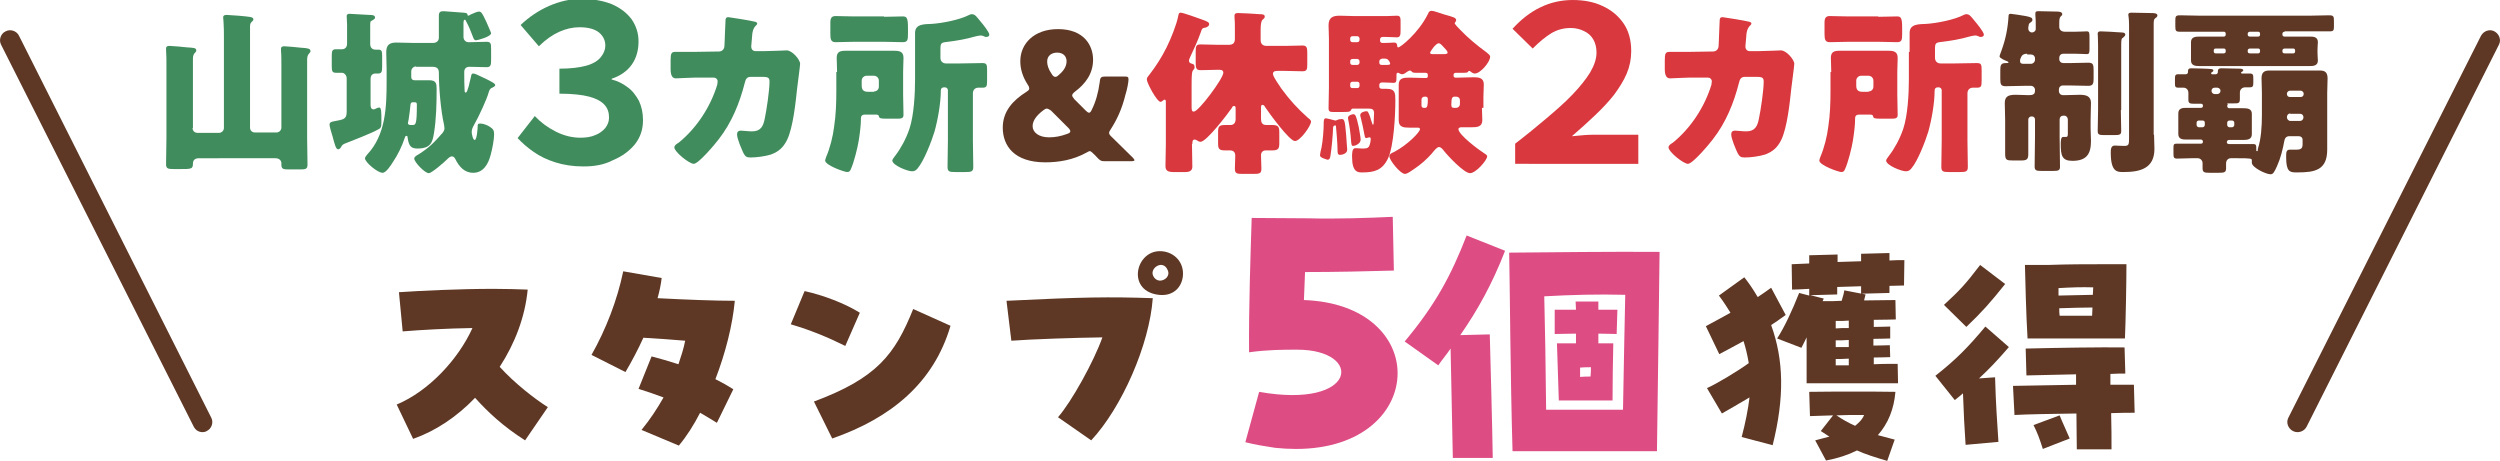 <?xml version="1.0" encoding="utf-8"?>
<!-- Generator: Adobe Illustrator 26.5.2, SVG Export Plug-In . SVG Version: 6.00 Build 0)  -->
<svg version="1.1" id="レイヤー_1" xmlns="http://www.w3.org/2000/svg" xmlns:xlink="http://www.w3.org/1999/xlink" x="0px"
	 y="0px" viewBox="0 0 669.9 123.4" style="enable-background:new 0 0 669.9 123.4;" xml:space="preserve">
<style type="text/css">
	.st0{fill:#5E3825;}
	.st1{fill:#DE4C84;}
	.st2{fill:#418C5D;}
	.st3{fill:#D9383E;}
</style>
<g>
	<g>
		<path class="st0" d="M127.3,106.6c-4.9,5.1-10.6,8.9-16.6,11l-4.4-9.2c8.6-3.6,16.5-12.1,20.3-20.5c-6.7,0.1-13.8,0.5-18.7,0.9
			l-1-10.5c5.8-0.4,16.3-0.9,25.3-0.9c3.4,0,6.5,0.1,9.2,0.2c-0.7,7.3-3.4,14.4-7.5,20.7c4,4.4,9.4,8.6,12.9,10.8l-6.1,8.9
			C134.9,114.3,130.8,110.5,127.3,106.6z"/>
		<path class="st0" d="M171.9,115.2c2.3-2.8,4.2-5.7,5.9-8.7c-2.2-0.8-4.4-1.6-6.7-2.3l3.5-8.7c2.3,0.6,4.7,1.3,7.2,2.1
			c0.7-2.1,1.4-4.2,1.8-6.3c-3.9-0.3-7.3-0.6-11.2-0.8c-1.4,3.1-3.1,6.3-4.8,9.2l-9.1-4.6c3.9-6.9,6.9-14.7,8.5-22.4l10.3,1.8
			c-0.2,1.8-0.6,3.6-1.1,5.4c7.5,0.4,15.5,0.7,20.7,0.7c-0.6,6.5-2.5,14-5.2,21c1.8,0.9,3.4,1.8,4.8,2.7l-4.4,9
			c-1.4-0.9-3-1.8-4.5-2.7c-1.7,3.3-3.6,6.3-5.7,8.8L171.9,115.2z"/>
		<path class="st0" d="M211.9,86.9l3.7-8.9c5,1.1,10.8,3.3,14.8,5.8l-3.9,8.9C221.9,90.4,217.3,88.5,211.9,86.9z M218.1,107.6
			c16.9-6.3,21.7-12.6,26.6-24.8l10,4.5c-4.5,15.3-15.9,24.7-31.7,30.2L218.1,107.6z"/>
		<path class="st0" d="M283.5,111.8c3.6-4.1,9.6-14.9,11.9-21.4c-7.5,0.1-19.2,0.5-24.4,0.9l-1.3-10.7c20.3-1,27.7-1.1,39.2-0.7
			c-0.9,12.5-8.3,29.3-16.5,38.1L283.5,111.8z M309.8,78.9c-7.8-1.5-5.4-11.6,1-11.6c3.4,0,6.2,2.5,6.2,6
			C317,76.7,314.5,79.8,309.8,78.9z M312.9,72.4c-1.2-3-4.9-0.6-3.9,1.5c0.4,0.9,1.2,1.3,1.8,1.3C312.2,75.2,313.6,73.9,312.9,72.4z
			"/>
		<path class="st1" d="M337.4,105c26.4,4.7,28.1-11.3,10.2-11.3c-3.6,0-7.9,0-12.9,0.7c-0.1-12.2,0.4-26.4,0.7-36l15.3,0.1
			c7.7,0.2,16-0.1,22.5-0.4l0.3,14.4c-6.8,0.2-15.7,0.4-23.8,0.4c-0.1,2.5-0.2,4.9-0.3,7.5c16.8,0.6,25.1,10.1,25.1,19.6
			c0,10.1-9.2,20.3-27.2,20.3c-1.8,0-3.7-0.1-5.6-0.3c-2.6-0.4-5.2-0.8-8-1.5L337.4,105z"/>
		<path class="st1" d="M388.7,93.4c-1,1.5-2.2,2.9-3.3,4.5l-9-6.4c8.2-9.8,12.4-17.6,16.6-28.4l10.3,4.1c-3.5,9-7.3,15.8-12,22.6
			l7.9-0.2c0.1,3,0.7,26,0.8,33.1h-10.7L388.7,93.4z M404.4,67.7c10.6-0.1,27.9-0.3,40.3-0.2c-0.1,7.4-0.4,33.3-0.7,53.4h-38.7
			C404.7,100.1,404.6,77.1,404.4,67.7z M434.9,109.8c0.2-13.3,0.5-24.6,0.6-30.8c-7.2-0.2-14.4,0-21.7,0.4c0.2,8.1,0.4,19,0.5,30.4
			H434.9z M417.2,92h5.1v-2.6c-2.2,0-4.3,0.1-5.7,0.1V83h5.7c0-0.8-0.1-1.5-0.1-2.2h6.1V83h5.1l-0.2,6.5c-1.1,0-2.9-0.1-4.9-0.1V92
			h4c-0.1,3.3-0.2,11.4-0.2,15.3h-14.4L417.2,92z M426.2,100.9c0.1-0.9,0.1-1.8,0.1-2.5c-1,0-1.9,0-2.9,0.1v2.5
			C424.4,100.9,425.3,100.9,426.2,100.9z"/>
		<path class="st0" d="M466.7,117.1c1-3.8,1.7-7.3,2.1-10.6c-3.1,1.8-5.6,3.3-7.4,4.3l-4-6.8c2.5-1.1,8.5-4.7,11.2-6.7
			c-0.4-2.4-0.9-4.3-1.4-5.9c-2.3,1.3-4.5,2.4-6.5,3.5l-3.6-7.5c2.2-1.2,4.3-2.3,6.6-3.6c-0.9-1.4-1.8-2.9-3.1-4.6l6.8-4.9
			c1.2,1.5,2.3,3.1,3.6,5.3c1.2-0.8,2.4-1.6,3.6-2.5l3.9,7.3c-1.8,1.3-2.8,2-3.9,2.7c3.4,9.4,3.6,19.4,0.4,32.2L466.7,117.1z
			 M484.1,90.4c-0.5,1-0.9,1.9-1.4,2.8l-6.5-2.5c2-3.1,4-7.4,5.9-12.2l2.7,0.7v-1.8c-2,0.1-3.6,0.2-4.6,0.2l-0.1-6.8l4.7-0.2v-2.2
			l7.6-0.2v2l6.3-0.2v-2l7.6-0.2v2c1.3-0.1,2.7-0.1,4-0.1l-0.1,6.8c-1.2,0-2.5,0.1-3.9,0.1v1.9l-7.6,0.2v-2l-6.4,0.2v2l-7.2,0.2
			l3.6,0.9c-0.1,0.1-0.1,0.3-0.3,0.7c2.3,0,3.8,0,5.1-0.1c0.4-1.4,0.6-2,0.7-2.8l5.7,1.1c-0.1,0.6-0.3,1-0.4,1.6l8.4-0.1l0.1,5.2
			c-0.9,0-3.1,0.1-5.9,0.1v1.9c2,0,3.7-0.1,4.4-0.1v3.2c-0.9,0-2.5,0.1-4.5,0.1v1.8c2,0,3.6-0.1,4.4-0.1l0.1,3.2
			c-0.9,0-2.5,0.1-4.4,0.1v1.8c1.6-0.1,3.2-0.1,6.4-0.1l0.1,5.2h-24.5C484.1,98.1,484.1,94.9,484.1,90.4z M497.6,120.7
			c-2.4,1.2-5.1,2.1-8.3,2.7l-2.9-5.4c1.4-0.4,2.7-0.7,3.8-1c-1.4-0.9-1.8-1.2-2.3-1.5l3.3-4.2l-6.2,0.2l-0.2-6.5
			c6.4-0.1,17.8-0.1,23.1,0c-0.4,4.6-1.9,8.4-4.7,11.6c1.1,0.3,2.3,0.6,4.5,1.2l-2,5.7C502.3,122.5,499.8,121.7,497.6,120.7z
			 M495.4,87.9v-2c-0.9,0.1-1.8,0.1-3.5,0.1v2C492.9,87.9,494.1,87.9,495.4,87.9z M495.4,93v-1.9c-1.2,0.1-2.5,0.1-3.5,0.1V93
			C492.5,93,493.1,93,495.4,93z M495.4,97.9v-1.8c-1.2,0.1-2.5,0.1-3.5,0.1v1.7H495.4z M499.5,111.2c-3.8,0-5.6,0-7.4,0.1
			c1.6,1.1,3.2,2,5,2.8C498.3,113.1,499.1,112.3,499.5,111.2z"/>
		<path class="st0" d="M526,105.4c-0.7,0.6-1.4,1.2-2.2,1.8l-5.2-6.5c5.7-4.5,8.8-7.7,13.4-13.2l6.3,5.5c-3.1,3.6-5.4,6-8,8.4
			l4.3-0.3c0.2,7.5,0.6,12.4,0.9,17.3l-8.8,0.8C526.4,114.7,526.2,111.1,526,105.4z M520.9,81.7c4.1-3.8,5.6-5.3,9.7-10.7l6.7,5.1
			c-3.9,4.9-6.2,7.5-10.4,11.5L520.9,81.7z M539.4,103.4c4.3-0.1,10.7-0.2,16.9-0.3c0-1,0-2,0-2.8c-4.7,0.1-9.7,0.2-13.3,0.3
			l-0.2-7.2c8.1-0.2,20.5-0.4,26.5-0.3l0.2,7c-1,0-2.5,0-4,0.1c0,0.9,0,1.8,0,2.9c2.6,0,4.8,0,6.3,0l0.2,7.5c-1.4,0-3.6,0-6.3,0.1
			c0.1,3.5,0.1,6.9,0.1,9.7h-9.3c0-2.8-0.1-6.2-0.1-9.6c-6.5,0.1-13.2,0.2-16.6,0.4L539.4,103.4z M542.6,71h6
			c5.9-0.2,10-0.2,14.3-0.2c2.2,0,4.4,0,6.9,0c0,4.9-0.2,15.5-0.4,19.9h-26.1C542.9,84.2,542.7,74.5,542.6,71z M544.9,113.9l7-2.6
			c1,2.5,1.7,3.8,2.7,6.2l-7.2,2.8C546.5,117.5,546,116.1,544.9,113.9z M551.6,79.2c2.9-0.1,6.3-0.1,9.2-0.2c0-0.7,0.1-1.4,0.1-2
			c-3.2-0.1-5.7,0-9.3,0.2C551.6,77.8,551.6,78.5,551.6,79.2z M551.9,84.6c3.3,0,5.8,0,8.7,0c0-0.7,0.1-1.5,0.1-2.2
			c-2.7,0-5.6,0.1-8.9,0.2C551.8,83.4,551.8,84,551.9,84.6z"/>
	</g>
</g>
<path class="st0" d="M54.3,115.8c-1,0-1.9-0.5-2.4-1.5L0.3,12c-0.7-1.3-0.1-3,1.2-3.6c1.3-0.7,3-0.1,3.6,1.2l51.5,102.3
	c0.7,1.3,0.1,3-1.2,3.6C55.1,115.7,54.7,115.8,54.3,115.8z"/>
<g>
	<g>
		<path class="st2" d="M51.6,34.3c0,0.8,0.6,1.3,1.3,1.3h5.8c0.7,0,1.3-0.6,1.3-1.3V9.9c0-1.2,0-2.6-0.1-3.9c0-0.5-0.1-1-0.1-1.3
			c0-0.6,0.4-0.7,1-0.7c0.6,0,2.3,0.2,3,0.2c3.2,0.3,4.1,0.3,4.1,1c0,0.3-0.2,0.4-0.5,0.7c-0.4,0.4-0.4,0.9-0.4,1.4
			c0,1.4,0,2.9,0,4.3v22.6c0,0.8,0.6,1.3,1.3,1.3h5.8c0.7,0,1.3-0.6,1.3-1.3V18c0-1.6,0-3.4-0.1-4.4c0-0.2,0-0.3,0-0.5
			c0-0.6,0.4-0.7,0.9-0.7c0.6,0,3.8,0.3,4.6,0.4c1.6,0.1,2.4,0.2,2.4,0.9c0,0.3-0.2,0.4-0.5,0.8c-0.4,0.5-0.4,1.2-0.4,1.8
			c0,1.3,0,2.6,0,3.9v16.8c0,2.4,0.1,4.8,0.1,7.1c0,1.2-0.5,1.3-2,1.3h-3c-1.5,0-2-0.1-2-1.3v-0.4c0-0.5-0.4-1.3-1.6-1.3H53.3
			c-0.9,0-1.6,0.4-1.6,1.4c0,1.5-0.4,1.5-3.5,1.5h-1.5c-1.7,0-2.2-0.1-2.2-1.3c0-2.4,0.1-4.8,0.1-7.2V17.8c0-1.6,0-3.3-0.1-4.4
			c0-0.1,0-0.3,0-0.4c0-0.6,0.4-0.7,1-0.7c0.6,0,3.9,0.3,4.7,0.4c1.6,0.1,2.4,0.1,2.4,0.8c0,0.3-0.2,0.5-0.5,0.8
			c-0.4,0.5-0.4,1.1-0.4,1.8V34.3z"/>
		<path class="st2" d="M92.9,21c0-0.9-0.7-1.5-1.3-1.5c-0.6,0-1.1,0-1.6,0c-1,0-1.1-0.5-1.1-1.8V15c0-1.3,0.1-1.8,1.1-1.8
			c0.5,0,1.1,0,1.6,0c1,0,1.4-0.7,1.4-1.5V6.5c0-0.7-0.1-1.5-0.1-2.2c0-0.5,0.4-0.6,0.8-0.6c0.7,0,4.5,0.3,5.3,0.3
			c0.6,0,1.5,0,1.5,0.7c0,0.4-0.5,0.6-0.8,0.8c-0.5,0.2-0.5,0.3-0.5,1.7v4.6c0,0.9,0.5,1.5,1.4,1.5c0.2,0,0.5,0,0.7,0
			c1,0,1.1,0.4,1.1,1.7v2.9c0,1.4-0.2,1.8-1.1,1.8h-0.7c-0.9,0-1.3,0.6-1.3,1.5v6.9c0,0.5,0.1,1.2,0.8,1.2c0.1,0,0.3,0,0.6-0.2
			c0.2-0.1,0.7-0.3,0.9-0.3c0.6,0,0.6,1.3,0.6,3.4c0,1.7,0,2.1-0.9,2.5c-1.7,1-6.7,2.9-8.7,3.7c-0.6,0.2-1,0.5-1.2,1
			c-0.2,0.3-0.4,0.6-0.8,0.6c-0.6,0-0.9-1.3-1.5-3.5c-0.2-0.6-0.8-2.6-0.8-3.1c0-0.7,0.7-0.8,1.2-0.9c2.6-0.5,3.4-0.5,3.4-2.6V21z
			 M111.5,17.8c-0.7,0-1.3,0.6-1.3,1.3v1.6c0,0.4,0.3,0.8,0.8,0.8h1c1,0,2,0,3,0c1.9,0,2,0.9,2,2.4c0,3.7-0.1,8.1-0.7,11.7
			c-0.4,2.6-0.9,4.2-4.5,4.2c-1.9,0-2.3-1-2.6-3.1c0-0.2-0.1-0.3-0.3-0.3c-0.3,0-0.4,0.4-0.5,0.7c-0.7,2.1-1.8,4.4-3.1,6.3
			c-0.5,0.8-1.8,2.9-2.8,2.9c-1.3,0-4.7-2.8-4.7-3.9c0-0.3,0.4-0.7,0.6-1c5-5.3,5.2-12.8,5.2-19.7v-3.2c0-1.5-0.1-3-0.1-4.5
			c0-1.9,0.8-2.6,2.7-2.6c1.5,0,3,0.1,4.5,0.1h5.4c0.8,0,1.5-0.5,1.5-1.4c0-1.6,0-3.2,0-4.9v-1c0-1,0.4-1.2,1.3-1.2
			c0.2,0,5.1,0.4,5.4,0.4c0.9,0.1,0.9,0.2,1,0.6c0,0.2,0.1,0.2,0.2,0.2c0.1,0,0.5-0.2,0.6-0.3c0.5-0.2,1.7-0.8,2.2-0.8
			c0.7,0,0.9,0.4,2,2.7c0.2,0.5,1.3,2.9,1.3,3.1c0,0.9-3.6,1.9-4.1,1.9c-0.3,0-0.4-0.2-0.6-0.5c-0.9-2.3-1-2.7-2.1-4.8
			c-0.1-0.2-0.1-0.2-0.3-0.2c-0.2,0-0.3,0.3-0.3,1v3.6c0,0.8,0.6,1.4,1.3,1.4h0.6c1.4,0,2.8-0.1,4.2-0.1c1.2,0,1.3,0.4,1.3,1.9V16
			c0,1.4-0.1,2-1.2,2c-1.5,0-3.1-0.1-4.6-0.1c-0.9,0-1.4,0.5-1.4,1.4c0,1.7,0,3.4,0.1,5c0,0.2,0,0.5,0.3,0.5c0.3,0,0.5-0.7,0.8-1.7
			c0.1-0.6,0.5-2,0.6-2.5c0.1-0.5,0.1-0.9,0.6-0.9c0.2,0,0.6,0.1,1,0.3c1.3,0.6,3.3,1.5,4.4,2.2c0.2,0.1,0.5,0.4,0.5,0.6
			c0,0.3-0.4,0.5-0.8,0.7c-0.6,0.2-0.8,0.7-1,1.4c-0.4,1.5-2.5,6.2-4,8.8c-0.3,0.6-0.5,1-0.5,1.7c0,0.4,0.3,2.1,0.8,2.1
			c0.6,0,0.8-3.2,0.8-3.7c0-0.4,0-0.7,0.7-0.7c0.9,0,2,0.5,2.6,0.9c0.9,0.6,1.1,1,1.1,2c0,1.4-0.5,4-0.9,5.4
			c-0.6,2.4-1.9,4.9-4.7,4.9c-2.4,0-3.8-1.7-4.8-3.7c-0.2-0.4-0.5-0.7-0.9-0.7c-0.5,0-1,0.5-1.3,0.8c-0.7,0.7-4.1,3.7-4.9,3.7
			c-1.1,0-3.9-3-3.9-3.9c0-0.5,0.7-0.9,1.1-1.1c3-1.9,4.2-3.2,6.5-5.8c0.3-0.4,0.5-0.8,0.5-1.2c0-0.3-0.1-0.6-0.1-0.9
			c-0.9-3.9-1.4-10-1.4-13.9v-0.1c0-1.1-0.5-1.6-1.7-1.6H111.5z M110.6,27.4c-0.3,0-0.5,0.1-0.6,0.6c-0.1,1-0.3,2.9-0.5,4
			c-0.1,0.6-0.2,0.9-0.2,1c0,0.5,0.7,0.5,0.7,0.5c0.2,0,0.3,0,0.5,0c0.9,0,1.2-0.1,1.2-5.5c0-0.6-0.3-0.6-0.8-0.6H110.6z"/>
		<path class="st2" d="M156.3,44.6c-2.8,0-5.3-0.4-7.5-1.1s-4.1-1.6-5.8-2.8c-1.6-1.1-3.1-2.4-4.3-3.7l4.6-5.9
			c1.6,1.7,3.5,3.1,5.7,4.2c2.2,1.1,4.4,1.6,6.5,1.6c1.5,0,2.9-0.2,4-0.7c1.1-0.4,2-1.1,2.7-1.9c0.6-0.8,1-1.7,1-2.8
			c0-1.4-0.4-2.5-1.2-3.4c-0.8-0.9-2.2-1.7-4.1-2.2c-1.9-0.5-4.6-0.8-8-0.8v-6.7c3,0,5.4-0.3,7.2-0.8c1.8-0.5,3.1-1.3,3.9-2.3
			c0.8-1,1.2-2,1.2-3.1c0-1.4-0.6-2.6-1.7-3.5c-1.1-0.9-2.9-1.4-5.2-1.4c-1.8,0-3.6,0.4-5.4,1.2c-1.8,0.8-3.7,2.1-5.5,3.9l-4.9-5.7
			c2.3-2.2,4.9-3.9,7.6-5.1c2.8-1.2,5.6-1.9,8.6-1.9c3.2,0,5.9,0.5,8.2,1.4c2.3,1,4,2.3,5.3,4c1.2,1.7,1.9,3.7,1.9,6
			c0,2.4-0.6,4.5-1.8,6.2c-1.2,1.7-3,3-5.4,3.8v0.2c1.6,0.4,3,1.1,4.3,2.1c1.3,0.9,2.2,2.2,3,3.6c0.7,1.5,1.1,3.2,1.1,5.2
			c0,2.5-0.7,4.6-2.2,6.5c-1.5,1.8-3.4,3.2-5.8,4.2C161.8,44.2,159.2,44.6,156.3,44.6z"/>
		<path class="st2" d="M192.6,13.8c0.8,0,1.4-0.5,1.5-1.3c0.1-0.9,0.2-5.7,0.3-6.9c0-0.6,0.1-1,0.8-1c0.3,0,6.4,1,7,1.2
			c0.2,0,0.7,0.2,0.7,0.5c0,0.2-0.1,0.3-0.3,0.5c-0.3,0.3-0.8,0.8-1,2.1c0,0.4-0.3,3.2-0.3,3.5c0,0.8,0.4,1.3,1.2,1.3h2.3
			c1.5,0,5.9-0.2,6-0.2c1.5,0,3.6,2.5,3.6,3.6c0,0.6-0.7,5.6-0.8,6.6c-0.4,3.8-1.1,10.5-2.7,13.8c-1,2-2.2,3.1-4.3,3.9
			c-1.6,0.5-3.9,0.8-5.5,0.8c-1.1,0-1.4-0.3-1.9-1.2c-0.5-1.1-1.7-3.8-1.7-5c0-0.6,0.3-1,1-1c0.6,0,1.9,0.2,3,0.2
			c2.3,0,3-1.3,3.4-3.3c0.5-2.3,1.3-7.7,1.3-10c0-1-0.3-1.3-1.8-1.3l-3.3,0c-1,0-1.3,0.7-1.5,1.5c-1.4,5.5-3.5,10.7-7,15.2
			c-0.9,1.2-5.4,6.6-6.7,6.6c-1.2,0-5.2-3.2-5.2-4.4c0-0.5,0.4-0.8,1.2-1.3c4.8-3.9,8.5-9.6,10.3-15.5c0-0.2,0.1-0.7,0.1-0.9
			c0-0.6-0.5-1-1-1l-5.2,0c-1.3,0-4.2,0.2-5,0.2c-1,0-1.4-0.9-1.4-2.5v-2.3c0-1.9,0.2-2.3,1.3-2.3c1.3,0,2.7,0,4,0c0.3,0,0.7,0,1,0
			L192.6,13.8z"/>
		<path class="st2" d="M224.3,19.3c0-1.6-0.1-2.8-0.1-3.8c0-1.7,1-1.9,2.4-1.9c1.5,0,3,0,4.4,0h4.2c1.5,0,2.9,0,4.4,0
			c1.4,0,2.5,0.2,2.5,1.9c0,1.1-0.1,2.4-0.1,3.8v6.1c0,1.8,0.1,3.6,0.1,5.4c0,0.9-0.6,1-1.6,1h-3c-1.6,0-1.9-0.1-2-0.7
			c-0.1-0.4-0.6-0.4-1-0.4h-2.7c-0.7,0-1.1,0.3-1.1,1c0,1.9-0.3,4.1-0.6,6c-0.3,1.9-1.3,5.9-2.1,7.6c-0.2,0.5-0.4,0.8-1,0.8
			c-0.7,0-5.9-1.8-5.9-3.1c0-0.2,0.2-0.7,0.3-1c1-2.3,1.8-5.5,2.1-8c0.5-3.2,0.6-6.5,0.6-9.7V19.3z M236.9,4.5c1.7,0,3.5-0.1,5-0.1
			c1.1,0,1.4,0.4,1.4,3.1v1.6c0,1.6-0.1,2.2-1.4,2.2c-1.7,0-3.3-0.1-5-0.1h-8c-1.7,0-3.3,0.1-5,0.1c-1.2,0-1.4-0.7-1.4-2.2v-3
			c0-1.2,0.3-1.8,1.4-1.8c1.4,0,3.3,0.1,5,0.1H236.9z M234.2,24.5c0.8,0,1.3-0.6,1.3-1.3v-1.6c0-0.7-0.6-1.3-1.3-1.3h-2
			c-0.7,0-1.3,0.6-1.3,1.3v1.3c0,1.1,0.4,1.7,1.7,1.7H234.2z M245.2,13.9c0-1.7,0-3.4,0-5.1c0-2.5,2.7-2.3,4.5-2.4
			c2.9-0.2,7.5-1.1,10-2.4c0.2-0.1,0.4-0.2,0.7-0.2c0.9,0,1.3,0.7,2.3,1.9c0.6,0.7,2.4,2.9,2.4,3.6c0,0.4-0.4,0.6-0.8,0.6
			c-0.3,0-0.3,0-0.7-0.2c-0.2-0.1-0.6-0.2-0.8-0.2c-0.3,0-1.3,0.2-1.6,0.3c-2.4,0.7-4.8,1.1-7.2,1.4c-1.9,0.2-2,0.3-2,2.2v2.1
			c0,0.9,0.6,1.5,1.5,1.5h3.7c2,0,4-0.1,6-0.1c1.2,0,1.3,0.4,1.3,1.9v2.7c0,1.7-0.1,2-1.4,2h-1c-0.7,0-1.4,0.5-1.4,1.5v12.6
			c0,2.4,0.1,4.8,0.1,7.1c0,1.3-0.5,1.4-2.2,1.4H256c-1.6,0-2.1-0.1-2.1-1.4c0-2.4,0.1-4.8,0.1-7.1V24.2c0-0.4-0.3-0.8-0.8-0.8H253
			c-0.6,0-0.9,0.3-0.9,0.9c0,3.3-0.8,7.8-1.7,11c-0.8,2.6-2.8,7.8-4.5,9.8c-0.4,0.5-0.8,0.8-1.5,0.8c-1.2,0-5.3-1.6-5.3-2.9
			c0-0.3,0.6-1,0.8-1.3c1.4-1.8,2.9-4.5,3.8-7.2c1.2-3.6,1.5-9.4,1.5-13.2V13.9z"/>
		<path class="st0" d="M293.9,42.1c-0.3-0.4-0.6-0.6-1-1l-0.2-0.2c-0.3-0.3-0.5-0.4-0.7-0.4c-0.1,0-0.4,0.1-0.7,0.3
			c-3.7,2.1-7.7,2.7-11.2,2.7c-8.3,0-11.4-4.4-11.4-9.3c0-4.5,2.9-7.4,6.2-9.5c0.6-0.4,0.9-0.6,0.9-1c0-0.2-0.1-0.6-0.4-1
			c-1.3-2-2-4.1-2-6.3c0-4.7,3.7-8.6,10.1-8.6c7,0,9.4,4.4,9.4,8.2c0,3.8-2.1,6.5-4.9,8.6c-0.5,0.4-0.7,0.7-0.7,1
			c0,0.2,0.2,0.5,0.6,1l3,3c0.4,0.4,0.7,0.6,0.9,0.6c0.3,0,0.5-0.2,0.8-0.9c1-2,1.7-4.4,2.1-7.4c0.1-1.2,0.4-1.4,1.6-1.4h4.9
			c1,0,1.2,0.1,1.2,0.8c0,0.7-0.4,2.8-0.8,4c-1,4.1-2.4,6.9-4,9.4c-0.3,0.4-0.4,0.7-0.4,0.9c0,0.3,0.1,0.5,0.5,0.9
			c2,2,3.9,3.8,5.8,5.7c0.3,0.3,0.5,0.6,0.5,0.7c0,0.2-0.3,0.3-0.9,0.3h-7C295.1,43.2,294.8,43.1,293.9,42.1z M280.5,29.1
			c-0.3,0-0.6,0.2-1,0.5c-1.7,1.3-2.8,2.7-2.8,4.2c0,1.7,1.7,3,4.4,3c1.6,0,3.2-0.3,4.8-0.9c0.6-0.2,0.9-0.4,0.9-0.7
			c0-0.2-0.1-0.5-0.5-0.9l-4.7-4.7C281.1,29.3,280.8,29.1,280.5,29.1z M283.3,14.1c-1.5,0-2.7,0.8-2.7,2.4c0,0.9,0.3,2,1.2,3.3
			c0.3,0.5,0.6,0.8,1,0.8c0.3,0,0.6-0.2,1-0.6c1.2-1,2-2.2,2-3.6S284.8,14.1,283.3,14.1z"/>
		<path class="st3" d="M319.4,38.6c0,2,0.1,4.1,0.1,6.1c0,0.9-0.6,1.4-1.8,1.4h-3.3c-1.6,0-2.1-0.5-2.1-1.6c0-2,0.1-4,0.1-5.9v-11
			c0-0.7,0-0.9-0.4-0.9c-0.1,0-0.2,0.1-0.3,0.2c-0.2,0.1-0.5,0.4-0.7,0.4c-1,0-3.7-5.1-3.7-6c0-0.5,0.3-0.8,0.7-1.3
			c1.8-2.3,3.3-4.7,4.6-7.3c1.1-2.2,2.6-5.9,3.1-8.3c0.1-0.5,0.1-1,0.7-1c0.6,0,4.8,1.5,5.6,1.8c1.7,0.6,2,0.8,2,1.3
			c0,0.5-0.6,0.8-1,0.9c-0.8,0.1-0.9,0.2-1.3,1.4c-0.7,2-1.8,4.4-2.7,6.3c-0.1,0.3-0.4,0.8-0.4,1.1c0,0.7,0.5,0.8,0.9,0.9
			c0.4,0.1,0.6,0.4,0.6,0.9c0,0.3-0.1,0.5-0.3,0.7c-0.4,0.4-0.5,1-0.5,3.9v5.8c0,1,0,1.5,0.6,1.5c1.3,0,7.9-8.9,7.9-10.4
			c0-0.8-0.7-0.8-1.3-0.8h-0.3c-1.5,0-3,0.1-4.5,0.1c-1.1,0-1.3-0.5-1.3-1.9v-3.1c0-1.4,0.1-1.9,1.3-1.9c1.5,0,3,0.1,4.5,0.1h3.1
			c1.1,0,1.6-0.5,1.6-1.6V7.9c0-1.1,0-2.4-0.1-3.3c0-0.1,0-0.3,0-0.4c0-0.6,0.4-0.7,1-0.7c1.2,0,4.4,0.2,5.7,0.3
			c1,0,1.4,0.1,1.4,0.7c0,0.2-0.1,0.4-0.6,0.8c-0.4,0.4-0.5,1.5-0.5,2.7v2.7c0,1,0.5,1.6,1.6,1.6h4.9c1.6,0,3.3-0.1,4.7-0.1
			c1.1,0,1.3,0.5,1.3,1.9v3.1c0,1.4-0.1,1.9-1.3,1.9c-1.5,0-3.1-0.1-4.7-0.1h-1.9c-0.5,0-1.3,0-1.3,0.8c0,0.8,1.8,3.2,2.3,4
			c2.2,3,4.2,5.2,7.1,7.8c0.3,0.2,0.8,0.6,0.8,1c0,1.1-2.9,5.2-4.3,5.2c-1.5,0-7-7.6-8-9.1c-0.1-0.2-0.3-0.6-0.7-0.6
			c-0.4,0-0.4,0.4-0.4,1.1v2.6c0,1,0.3,1.7,1.4,1.7c0.5,0,1,0,1.5,0c1.7,0,2,0.4,2,2v2.8c0,1.5-0.2,2-1.9,2c-0.6,0-1.1,0-1.7,0
			c-0.8,0-1.3,0.5-1.3,1.3c0,1.2,0.1,2.4,0.1,3.6c0,1.3-0.5,1.4-2.2,1.4h-2.8c-1.6,0-2.1-0.1-2.1-1.4c0-1.2,0.1-2.4,0.1-3.5
			c0-0.9-0.5-1.4-1.4-1.4c-0.5,0-1,0-1.4,0c-1.6,0-1.8-0.5-1.8-1.9v-3.1c0-1.4,0.3-1.8,1.9-1.8c0.5,0,0.9,0,1.4,0
			c1,0,1.4-0.7,1.4-1.6v-2.6c0-0.5,0-0.9-0.4-0.9c-0.3,0-0.5,0.2-0.6,0.5c-1.1,1.6-6.8,9.1-8.4,9.1c-0.4,0-0.7-0.2-1-0.4
			c-0.1-0.1-0.4-0.2-0.6-0.2c-0.6,0-0.6,0.7-0.6,1.1V38.6z"/>
		<path class="st3" d="M353.7,41.6c0-0.3,0.3-1.7,0.4-2c0.4-1.9,0.6-5.1,0.6-6.5c0-0.7,0-1.4,0.6-1.4c0.2,0,1.8,0.4,2.1,0.5
			c0.1,0,0.3,0.1,0.4,0.1c0.1,0,0.2,0,0.4-0.1c0.4-0.2,0.9-0.3,1.3-0.3c0.7,0,0.9,0.3,1.2,4.1c0,0.7,0.3,3.5,0.3,4.1
			c0,1.2-1.6,1.4-1.9,1.4c-0.7,0-0.7-0.5-0.7-1.7c0-1-0.3-5-0.4-5.8c0-0.3-0.1-0.4-0.2-0.4c-0.5,0-0.6,0.4-0.6,0.8
			c0,1.3-0.4,5.7-0.7,7.4c-0.1,0.5-0.2,1-0.8,1C355.2,42.6,353.7,42.3,353.7,41.6z M397.1,28.9c0,1.1,0.1,2.2,0.1,3.3
			c0,1.8-1.4,1.9-2.8,1.9c-0.9,0-1.8,0-2.8,0c-0.3,0-0.8,0.1-0.8,0.5c0,1.5,5.5,5.6,6.8,6.4c0.4,0.3,0.9,0.5,0.9,0.9
			c0,1-3,4.5-4.6,4.5c-1.6,0-6-4.7-7-6c-0.3-0.4-0.8-1-1.3-1c-0.6,0-1.4,1.1-1.9,1.7c-1.3,1.5-3,3-4.8,4.2c-0.6,0.4-1.8,1.3-2.4,1.3
			c-1.3,0-4.2-3.7-4.2-4.7c0-0.7,0.7-0.9,1.3-1.2c3.6-1.9,6.9-5.3,6.9-6.1c0-0.3-0.3-0.4-0.6-0.4c-0.8,0-1.5,0-2.3,0
			c-1.4,0-2.8-0.1-2.8-1.9c0-1.1,0-2.2,0-3.3v-3c0-1.1,0-2.2,0-3.3c0-1.8,1.3-1.9,2.8-1.9c1.3,0,2.7,0.1,4,0.1h0.5
			c0.3,0,0.5-0.1,0.5-0.5v-0.4c0-0.4-0.4-0.5-0.7-0.5c-0.9,0-1.7,0-2.5,0c-0.5,0-0.9,0-1.2-0.4c-0.1-0.1-0.2-0.2-0.4-0.2
			c-0.2,0-0.5,0.2-0.7,0.3c-0.4,0.3-0.9,0.7-1.4,0.7c-0.3,0-0.8-0.3-1-0.4c0,0-0.1,0-0.2,0c-0.3,0-0.3,0.4-0.3,0.7v0.4
			c0,1.4-0.1,1.6-0.9,1.6c-0.5,0-1.2-0.1-2.3-0.1h-0.8c-0.3,0-0.6,0.3-0.6,0.6v0.4c0,0.7,0.5,0.7,1,0.7h1c2.3,0,2.3,1.2,2.3,3.1
			c0,3.9-0.4,12.3-2,15.6c-1.5,3.1-3.6,3.7-6.9,3.7c-1.1,0-2.7,0-2.7-4.2c0-1,0-2.3,0.9-2.3c0.8,0,1.3,0.1,1.7,0.1c1,0,1.7,0,2-0.7
			c0.2-0.4,0.4-1.3,0.4-1.8c0-0.2,0-0.5-0.3-0.5c-0.1,0-0.3,0-0.5,0.1c-0.1,0-0.3,0.1-0.4,0.1c-0.4,0-0.4-0.6-0.5-1
			c-0.3-1.5-0.6-3.1-1-4.6c-0.1-0.2-0.1-0.4-0.1-0.6c0-0.7,1.2-1,1.6-1c0.4,0,0.5,0.1,1,1.4c0.1,0.3,0.4,1.4,0.6,1.9
			c0,0.1,0.1,0.3,0.2,0.3c0.2,0,0.2-0.5,0.2-0.7c0-0.9,0.1-1.8,0.1-2.3c0-1.1-0.5-1.3-1.4-1.3h-4.3c-0.3,0-0.4,0.2-0.5,0.4
			c-0.2,0.5-0.7,0.5-2.3,0.5c-0.8,0-1.7,0-2.5,0s-1.2-0.1-1.2-1c0-1.9,0.1-3.8,0.1-5.6v-13c0-1.3-0.1-2.6-0.1-3.6
			c0-2.1,1.1-2.6,3-2.6c1.3,0,2.6,0.1,3.8,0.1h8.8c1,0,2-0.1,2.7-0.1c1,0,1,0.6,1,1.8v2.1c0,1.3-0.1,1.9-1,1.9
			c-0.6,0-1.6-0.1-2.7-0.1h-1.2c-0.3,0-0.6,0.3-0.6,0.6v0.4c0,0.3,0.2,0.6,0.6,0.6h0.8c1,0,1.7-0.1,2.3-0.1c0.8,0,0.8,0.4,0.9,0.8
			c0,0.4,0.1,0.5,0.3,0.5c0.5,0,5.3-3.7,7.9-8.9c0.3-0.7,0.5-0.9,1-0.9c0.8,0,3.2,1,4.2,1.2c1.3,0.4,2.4,0.6,2.4,1.3
			c0,0.2-0.2,0.4-0.2,0.5c-0.1,0.1-0.2,0.2-0.2,0.3c0,0.3,1.1,1.4,1.4,1.7c2.2,2.3,4.5,4.2,7.1,6.1c0.3,0.3,1,0.7,1,1.2
			c0,1.4-2.6,4.5-4.1,4.5c-0.4,0-0.7-0.2-1-0.4c-0.1-0.1-0.3-0.3-0.5-0.3s-0.3,0.2-0.4,0.3c-0.1,0.2-0.8,0.2-1,0.2
			c-0.7,0-1.4,0-2.1,0c-0.3,0-0.7,0.1-0.7,0.5v0.3c0,0.3,0.2,0.5,0.5,0.5h0.8c1.3,0,2.7-0.1,4-0.1c1.4,0,2.8,0.1,2.8,1.9
			c0,1.1-0.1,2.2-0.1,3.3V28.9z M364.1,34.1c0.1,0.7,0.5,2.7,0.5,3.3c0,1.2-1.6,1.7-2,1.7s-0.5-0.2-0.6-1.8
			c-0.1-1.5-0.4-3.7-0.7-5.1c0-0.2-0.1-0.4-0.1-0.6c0-0.7,1.1-1,1.5-1C363.2,30.7,363.4,30.9,364.1,34.1z M363.7,11.3
			c0.3,0,0.6-0.2,0.6-0.6v-0.4c0-0.3-0.3-0.6-0.6-0.6h-1.3c-0.4,0-0.6,0.3-0.6,0.6v0.4c0,0.3,0.2,0.6,0.6,0.6H363.7z M362.4,15.8
			c-0.4,0-0.6,0.3-0.6,0.6v0.4c0,0.3,0.2,0.6,0.6,0.6h1.3c0.3,0,0.6-0.3,0.6-0.6v-0.4c0-0.3-0.3-0.6-0.6-0.6H362.4z M362.4,21.9
			c-0.4,0-0.6,0.3-0.6,0.6V23c0,0.4,0.2,0.6,0.6,0.6h1.3c0.3,0,0.6-0.2,0.6-0.6v-0.5c0-0.4-0.3-0.6-0.6-0.6H362.4z M370.2,15.8
			c-0.3,0-0.6,0.3-0.6,0.6v0.4c0,0.3,0.2,0.6,0.6,0.6h0.8c1.2,0,1.5,0,1.5-0.4c0,0-0.1-0.5-0.4-0.8c-0.2-0.3-0.5-0.5-1.1-0.5H370.2z
			 M381.7,25.9c-0.4,0-0.8,0.3-0.8,0.8v1.6c0,0.3,0.2,0.6,0.6,0.6h0.4c0.6,0,0.7-0.8,0.7-2.3c0-0.4-0.1-0.6-0.5-0.7H381.7z
			 M386.9,14.5c0.3,0,1,0,1-0.4c0-0.3-0.3-0.7-0.9-1.3c-0.9-1-1.1-1.2-1.5-1.2c-0.8,0-2.3,2.3-2.3,2.5c0,0.3,0.3,0.4,0.6,0.4H386.9z
			 M390.2,28.9c0.5,0,1-0.4,1-1v-1.1c0-0.5-0.4-0.9-1-0.9h-0.4c-0.7,0-0.9,0.4-0.9,2.2c0,0.6,0.2,0.8,0.7,0.8H390.2z"/>
		<path class="st3" d="M406,43.9v-5.4c3-2.3,5.8-4.6,8.4-6.8c2.6-2.2,5-4.3,7-6.4c2-2.1,3.6-4.1,4.7-5.9c1.1-1.9,1.7-3.6,1.7-5.3
			c0-1.4-0.3-2.6-0.9-3.6c-0.6-1-1.4-1.7-2.5-2.2c-1-0.5-2.2-0.8-3.5-0.8c-2,0-3.7,0.5-5.2,1.4c-1.5,0.9-3.2,2.3-5,4.1l-5.4-5.3
			c2.3-2.5,4.8-4.5,7.6-5.8c2.7-1.3,5.6-1.9,8.5-1.9c3,0,5.7,0.5,8,1.6c2.4,1.1,4.2,2.6,5.6,4.6c1.4,2,2.1,4.5,2.1,7.5
			c0,2.1-0.4,4.1-1.2,6s-2,3.8-3.4,5.7c-1.5,1.9-3.2,3.7-5.1,5.5c-1.9,1.8-4,3.7-6.2,5.6c1.2-0.1,2.2-0.2,3.3-0.3c1-0.1,2-0.1,3-0.1
			h11.5v7.8H406z"/>
		<path class="st3" d="M459,13.8c0.8,0,1.4-0.5,1.5-1.3c0.1-0.9,0.2-5.7,0.3-6.9c0-0.6,0.1-1,0.8-1c0.3,0,6.4,1,7,1.2
			c0.2,0,0.7,0.2,0.7,0.5c0,0.2-0.1,0.3-0.3,0.5c-0.3,0.3-0.8,0.8-1,2.1c0,0.4-0.3,3.2-0.3,3.5c0,0.8,0.4,1.3,1.2,1.3h2.3
			c1.5,0,5.9-0.2,6-0.2c1.5,0,3.6,2.5,3.6,3.6c0,0.6-0.7,5.6-0.8,6.6c-0.4,3.8-1.1,10.5-2.7,13.8c-1,2-2.2,3.1-4.3,3.9
			c-1.6,0.5-3.9,0.8-5.5,0.8c-1.1,0-1.4-0.3-1.9-1.2c-0.5-1.1-1.7-3.8-1.7-5c0-0.6,0.3-1,1-1c0.6,0,1.9,0.2,3,0.2
			c2.3,0,3-1.3,3.4-3.3c0.5-2.3,1.3-7.7,1.3-10c0-1-0.3-1.3-1.8-1.3l-3.3,0c-1,0-1.3,0.7-1.5,1.5c-1.4,5.5-3.5,10.7-7,15.2
			c-0.9,1.2-5.4,6.6-6.7,6.6c-1.2,0-5.2-3.2-5.2-4.4c0-0.5,0.4-0.8,1.2-1.3c4.8-3.9,8.5-9.6,10.3-15.5c0-0.2,0.1-0.7,0.1-0.9
			c0-0.6-0.5-1-1-1l-5.2,0c-1.3,0-4.2,0.2-5,0.2c-1,0-1.4-0.9-1.4-2.5v-2.3c0-1.9,0.2-2.3,1.3-2.3c1.3,0,2.7,0,4,0c0.3,0,0.7,0,1,0
			L459,13.8z"/>
		<path class="st3" d="M490.7,19.3c0-1.6-0.1-2.8-0.1-3.8c0-1.7,1-1.9,2.4-1.9c1.5,0,3,0,4.4,0h4.2c1.5,0,2.9,0,4.4,0
			c1.4,0,2.5,0.2,2.5,1.9c0,1.1-0.1,2.4-0.1,3.8v6.1c0,1.8,0.1,3.6,0.1,5.4c0,0.9-0.6,1-1.6,1h-3c-1.6,0-1.9-0.1-2-0.7
			c-0.1-0.4-0.6-0.4-1-0.4h-2.7c-0.7,0-1.1,0.3-1.1,1c0,1.9-0.3,4.1-0.6,6c-0.3,1.9-1.3,5.9-2.1,7.6c-0.2,0.5-0.4,0.8-1,0.8
			c-0.7,0-5.9-1.8-5.9-3.1c0-0.2,0.2-0.7,0.3-1c1-2.3,1.8-5.5,2.1-8c0.5-3.2,0.6-6.5,0.6-9.7V19.3z M503.3,4.5c1.7,0,3.5-0.1,5-0.1
			c1.1,0,1.4,0.4,1.4,3.1v1.6c0,1.6-0.1,2.2-1.4,2.2c-1.7,0-3.3-0.1-5-0.1h-8c-1.7,0-3.3,0.1-5,0.1c-1.2,0-1.4-0.7-1.4-2.2v-3
			c0-1.2,0.3-1.8,1.4-1.8c1.4,0,3.3,0.1,5,0.1H503.3z M500.7,24.5c0.8,0,1.3-0.6,1.3-1.3v-1.6c0-0.7-0.6-1.3-1.3-1.3h-2
			c-0.7,0-1.3,0.6-1.3,1.3v1.3c0,1.1,0.4,1.7,1.7,1.7H500.7z M511.7,13.9c0-1.7,0-3.4,0-5.1c0-2.5,2.7-2.3,4.5-2.4
			c2.9-0.2,7.5-1.1,10-2.4c0.2-0.1,0.4-0.2,0.7-0.2c0.9,0,1.3,0.7,2.3,1.9c0.6,0.7,2.4,2.9,2.4,3.6c0,0.4-0.4,0.6-0.8,0.6
			c-0.3,0-0.3,0-0.7-0.2c-0.2-0.1-0.6-0.2-0.8-0.2c-0.3,0-1.3,0.2-1.6,0.3c-2.4,0.7-4.8,1.1-7.2,1.4c-1.9,0.2-2,0.3-2,2.2v2.1
			c0,0.9,0.6,1.5,1.5,1.5h3.7c2,0,4-0.1,6-0.1c1.2,0,1.3,0.4,1.3,1.9v2.7c0,1.7-0.1,2-1.4,2h-1c-0.7,0-1.4,0.5-1.4,1.5v12.6
			c0,2.4,0.1,4.8,0.1,7.1c0,1.3-0.5,1.4-2.2,1.4h-2.8c-1.6,0-2.1-0.1-2.1-1.4c0-2.4,0.1-4.8,0.1-7.1V24.2c0-0.4-0.3-0.8-0.8-0.8
			h-0.2c-0.6,0-0.9,0.3-0.9,0.9c0,3.3-0.8,7.8-1.7,11c-0.8,2.6-2.8,7.8-4.5,9.8c-0.4,0.5-0.8,0.8-1.5,0.8c-1.2,0-5.3-1.6-5.3-2.9
			c0-0.3,0.6-1,0.8-1.3c1.4-1.8,2.9-4.5,3.8-7.2c1.2-3.6,1.5-9.4,1.5-13.2V13.9z"/>
		<path class="st0" d="M545.3,24.1c0-0.6-0.5-1.1-1.1-1.1h-1.9c-1.6,0-3.2,0.1-4.9,0.1c-1.3,0-1.4-0.6-1.4-2v-2.2c0-1.3,0.1-2,1.4-2
			h0.4c0.1,0,0.4,0,0.4-0.2c0-0.1-0.3-0.3-0.4-0.3c-0.5-0.2-2-0.8-2-1.3c0-0.2,0.4-1.2,0.5-1.5c1.1-3,1.7-5.9,1.9-9.1
			c0-0.4,0-0.8,0.6-0.8c0.3,0,3.5,0.5,4,0.6c1.5,0.3,1.8,0.5,1.8,1c0,0.4-0.2,0.5-0.6,0.8c-0.4,0.2-0.4,0.6-0.5,1.3
			c0,0.1,0,0.2,0,0.3c0,0.5,0.4,1,1,1c0.5,0,1-0.4,1-0.9V6.9c0-0.8,0-2-0.1-2.8c0-0.2,0-0.3,0-0.5c0-0.6,0.4-0.6,1-0.6
			c1.1,0,3.5,0.1,4.8,0.1c0.6,0,1.4,0.1,1.4,0.7c0,0.3-0.2,0.4-0.4,0.6c-0.4,0.4-0.4,1.1-0.4,1.9v0.9c0,0.7,0.5,1.3,1.5,1.3h2.8
			c1.3,0,2.6-0.1,3.1-0.1c0.7,0,0.7,0.5,0.7,1.7v2.8c0,1.1,0,1.6-0.7,1.6c-0.6,0-1.9-0.1-3.1-0.1h-3.2c-0.7,0-1.1,0.5-1.1,1.1v0.3
			c0,0.7,0.5,1.1,1.1,1.1h1.8c1.6,0,3.2-0.1,4.9-0.1c1.3,0,1.4,0.6,1.4,2v2.2c0,1.3-0.1,2-1.4,2c-1.7,0-3.3-0.1-5-0.1h-1.8
			c-0.7,0-1.1,0.5-1.1,1.1v0.3c0,0.8,0.5,1.2,1.2,1.2h0.2c1.4,0,2.8-0.1,4.2-0.1c1.6,0,3,0.3,3,2.2c0,1.1-0.1,2.8-0.1,4.7v2.2
			c0,1.1,0.1,2.2,0.1,3.3c0,3.6-1.3,5.3-5,5.3c-2.8,0-3.1-1.5-3.1-4.5c0-0.6,0-1.9,0.6-1.9c0.1,0,0.5,0,0.8,0c0.5,0,0.5-0.5,0.5-0.9
			v-3.8c0-0.5-0.4-1-0.9-1h-0.4c-0.5,0-0.9,0.4-0.9,1v4.7c0,2.7,0.1,5.3,0.1,8c0,1-0.5,1.1-1.9,1.1H547c-1.3,0-1.8-0.1-1.8-1.2
			c0-2.7,0.1-5.3,0.1-8V32c0-0.4-0.3-0.8-0.8-0.8h-0.2c-0.4,0-0.8,0.4-0.8,0.8v3.3c0,2,0,4,0,6c0,1.5-0.5,1.7-2,1.7h-2.1
			c-1.7,0-2.1-0.1-2.1-1.8c0-2,0-3.9,0-5.9v-3c0-1.7-0.1-3.4-0.1-4.7c0-2,1.3-2.2,3-2.2c1.4,0,2.5,0.1,3.4,0.1
			c1.1,0,1.7-0.2,1.7-1.2V24.1z M543.2,14.4c-1.5,0-1.6,0.9-1.9,1.6c0,0.1,0,0.2,0,0.4c0,0.7,0.6,0.7,1.1,0.7h1.8
			c0.6,0,1.1-0.5,1.1-1.1v-0.3c0-0.7-0.5-1.1-1.1-1.1H543.2z M568.3,29.5c0,1.9,0.1,3.8,0.1,5.6c0,1-0.4,1.1-2,1.1H564
			c-1.5,0-1.9-0.1-1.9-1.1c0-1.9,0.1-3.8,0.1-5.7V12.3c0-2.4-0.1-2.7-0.1-3.3c0-0.5,0.4-0.6,0.8-0.6c0.8,0,4.3,0.2,5.6,0.3
			c0.5,0,1,0.1,1,0.6c0,0.3-0.4,0.6-0.6,0.8c-0.4,0.2-0.5,0.4-0.5,2V29.5z M577.2,36.1c0,1.3,0.1,2.5,0.1,3.8c0,5.3-3.9,6.2-8.3,6.2
			c-1.7,0-3.4,0-3.4-5.2c0-0.8,0-1.9,1.1-1.9c0.5,0,1.2,0.1,2.5,0.1s1.3-0.4,1.3-2.3V6.8c0-2-0.2-2.6-0.2-2.8c0-0.6,0.5-0.6,0.9-0.6
			c1.8,0,3.6,0.1,5.4,0.1c0.3,0,1.5,0,1.5,0.6c0,0.4-0.3,0.6-0.6,0.8c-0.4,0.3-0.4,0.7-0.4,2.1V36.1z"/>
		<path class="st0" d="M612.2,8.5c-0.3,0-0.6,0.2-0.6,0.5v0.3c0,0.3,0.2,0.5,0.6,0.5h1.8c1.5,0,3,0,4.5,0h0.3c1,0,2.3,0,2.3,1.5
			c0,0.4-0.1,1-0.1,2v0.9c0,1,0.1,1.5,0.1,2c0,1.5-1.3,1.5-2.4,1.5h-0.3c-1.5,0-2.9,0-4.4,0h-19.8c-1.5,0-2.9,0-4.4,0h-0.4
			c-1.1,0-2.3-0.1-2.3-1.5c0-0.4,0-1,0-2v-0.9c0-1,0-1.5,0-2c0-1.4,1.2-1.5,2.3-1.5c1.8,0,3.3,0,4.8,0h1.7c0.3,0,0.5-0.2,0.5-0.5V9
			c0-0.3-0.2-0.5-0.5-0.5h-6.5c-1.8,0-3.6,0-5.3,0c-1.1,0-1.2-0.3-1.2-1.5V5.5c0-1.1,0.1-1.4,1.3-1.4c1.8,0,3.5,0.1,5.2,0.1h29.5
			c1.7,0,3.5-0.1,5.2-0.1c1.2,0,1.3,0.3,1.3,1.5v1.5c0,1-0.1,1.3-1.1,1.3c-1.8,0-3.6,0-5.3,0H612.2z M596.8,28.4
			c0,0.3,0.2,0.6,0.5,0.6h1.4c0.8,0,1.6,0,2.4,0c1.1,0,2.3,0.1,2.3,1.5c0,0.6,0,1.1,0,2v1.5c0,1,0,1.5,0,2c0,1.3-1.1,1.5-2.2,1.5
			c-0.8,0-1.7,0-2.5,0h-1.4c-0.4,0-0.6,0.3-0.6,0.6c0,0.3,0.2,0.5,0.6,0.5h2.4c1.3,0,2.6,0,4,0c0.9,0,0.9,0.3,0.9,1.5v0.2
			c0,0.1,0,0.2,0.2,0.2s0.2-0.2,0.2-0.3c0-0.1,0-0.2,0-0.3c0.9-2.6,1.1-6.2,1.1-9v-6c0-1.4-0.1-2.7-0.1-3.9c0-1.5,0.6-2.1,2.1-2.1
			c1.2,0,2.5,0,3.7,0h6.1c1.2,0,2.5,0,3.7,0c1.2,0,2.1,0.3,2.1,2.1c0,1.3-0.1,2.6-0.1,3.9v12.7c0,0.9,0,1.7,0,2.5
			c0,5.5-3.3,6.1-8,6.1c-0.1,0-0.2,0-0.3,0c-1.7,0-2.7-0.2-2.7-4v-0.3c0-1,0-1.8,1-1.8c0.6,0,1.2,0,1.8,0c1.1,0,1.6-0.3,1.6-1.4
			v-1.3c0-0.5-0.4-0.9-1-0.9h-2.6c-0.8,0-1.2,0.6-1.3,1.3c-0.4,2.2-1,4.6-1.9,6.6c-0.8,1.8-1.1,2.3-1.8,2.3c-1.2,0-5-1.8-5-3.1v-0.3
			c0-0.1,0-0.2,0-0.3c0-0.5,0-0.6-4-0.6h-1.6c-0.8,0-1.3,0.6-1.3,1.4c0,0.4,0,0.9,0,1.3c0,1.1-0.5,1.2-1.9,1.2h-2.5
			c-1.4,0-1.9-0.1-1.9-1.2v-1.4c0-0.7-0.6-1.3-1.3-1.3h-1.6c-1.3,0-2.6,0.1-3.9,0.1c-0.9,0-1-0.3-1-1.4v-1.3c0-1,0-1.3,0.9-1.3
			c1.3,0,2.7,0,4,0h2.5c0.3,0,0.5-0.2,0.5-0.5c0-0.3-0.2-0.6-0.5-0.6h-1.4c-0.9,0-1.7,0-2.5,0c-1.1,0-2.2-0.1-2.2-1.5
			c0-0.6,0-1.1,0-2v-1.5c0-0.9,0-1.4,0-2c0-1.4,1.1-1.5,2.2-1.5c0.8,0,1.6,0,2.5,0h1.4c0.3,0,0.5-0.2,0.5-0.5v-0.1
			c0-0.2-0.1-0.5-0.5-0.5h-2c-0.9,0-1.4-0.1-1.4-1v-1.9c0-0.9-0.6-1.4-1.3-1.4h-1.3c-1,0-1-0.3-1-1.4v-0.7c0-1.1,0-1.5,0.9-1.5
			c0.7,0,1.4,0,2,0c0.3,0,0.6-0.2,0.6-0.6V19c0-0.5,0.3-0.7,0.8-0.7c0.7,0,5,0.1,5.4,0.2c0.2,0,0.6,0.1,0.6,0.4
			c0,0.2-0.2,0.3-0.3,0.4c-0.1,0.1-0.3,0.1-0.3,0.3s0.1,0.3,0.3,0.3h0.9c0.4,0,0.6-0.3,0.6-0.6V19c0-0.5,0.4-0.7,0.9-0.7
			c1,0,4.1,0.1,5.1,0.1c0.2,0,0.8,0.1,0.8,0.4c0,0.2-0.1,0.3-0.3,0.4c-0.2,0.1-0.3,0.2-0.3,0.3c0,0.1,0.1,0.2,0.3,0.2
			c0.7,0,1.4,0,2,0c0.9,0,1,0.3,1,1.3v1.1c0,1-0.1,1.3-1,1.3h-1.2c-0.7,0-1.4,0.5-1.4,1.4c0,0.6,0,1.1,0,1.7c0,1.2-0.4,1.2-1.6,1.2
			h-1.9C597.1,27.8,596.9,28,596.8,28.4L596.8,28.4z M589.2,32.3c-0.3,0-0.6,0.2-0.6,0.6v0.6c0,0.3,0.3,0.6,0.6,0.6h1
			c0.3,0,0.6-0.3,0.6-0.6v-0.6c0-0.4-0.2-0.6-0.6-0.6H589.2z M593.4,23.5c-0.4,0-0.8,0.3-0.8,0.8v0.1c0,0.4,0.4,0.8,0.8,0.8h0.8
			c0.4,0,0.8-0.4,0.8-0.8v-0.1c0-0.4-0.3-0.7-0.8-0.8H593.4z M593.7,13c-0.3,0-0.5,0.2-0.5,0.5v0.3c0,0.3,0.2,0.5,0.5,0.5h2.2
			c0.3,0,0.5-0.2,0.5-0.5v-0.3c0-0.3-0.2-0.5-0.5-0.5H593.7z M597.4,32.3c-0.3,0-0.6,0.2-0.6,0.6v0.6c0,0.3,0.3,0.6,0.6,0.6h0.7
			c0.3,0,0.6-0.3,0.6-0.6v-0.6c0-0.4-0.3-0.6-0.6-0.6H597.4z M602.9,8.5c-0.3,0-0.6,0.2-0.6,0.5v0.3c0,0.3,0.2,0.5,0.6,0.5h2.2
			c0.3,0,0.5-0.2,0.5-0.5V9c0-0.3-0.2-0.5-0.5-0.5H602.9z M602.9,13c-0.3,0-0.6,0.2-0.6,0.5v0.3c0,0.3,0.2,0.5,0.6,0.5h2.2
			c0.3,0,0.5-0.2,0.5-0.5v-0.3c0-0.3-0.2-0.5-0.5-0.5H602.9z M612.2,13c-0.3,0-0.6,0.2-0.6,0.5v0.3c0,0.3,0.2,0.5,0.6,0.5h2.3
			c0.3,0,0.5-0.2,0.5-0.5v-0.3c0-0.3-0.2-0.5-0.5-0.5H612.2z M616.5,26c0.4,0,0.8-0.3,0.8-0.8v-0.1c0-0.4-0.4-0.8-0.8-0.8h-2.9
			c-0.4,0-0.8,0.4-0.8,0.8v0.1c0,0.4,0.3,0.8,0.8,0.8H616.5z M613.7,30.4c-0.5,0-0.9,0.4-0.9,1c0,0.5,0.4,1,0.9,1h2.6
			c1.2,0,1.3-1.9,0-1.9H613.7z"/>
	</g>
</g>
<path class="st0" d="M615.6,115.8c-0.4,0-0.8-0.1-1.2-0.3c-1.3-0.7-1.9-2.3-1.2-3.6L664.8,9.6c0.7-1.3,2.3-1.9,3.6-1.2
	c1.3,0.7,1.9,2.3,1.2,3.6l-51.5,102.3C617.6,115.3,616.6,115.8,615.6,115.8z"/>
</svg>
